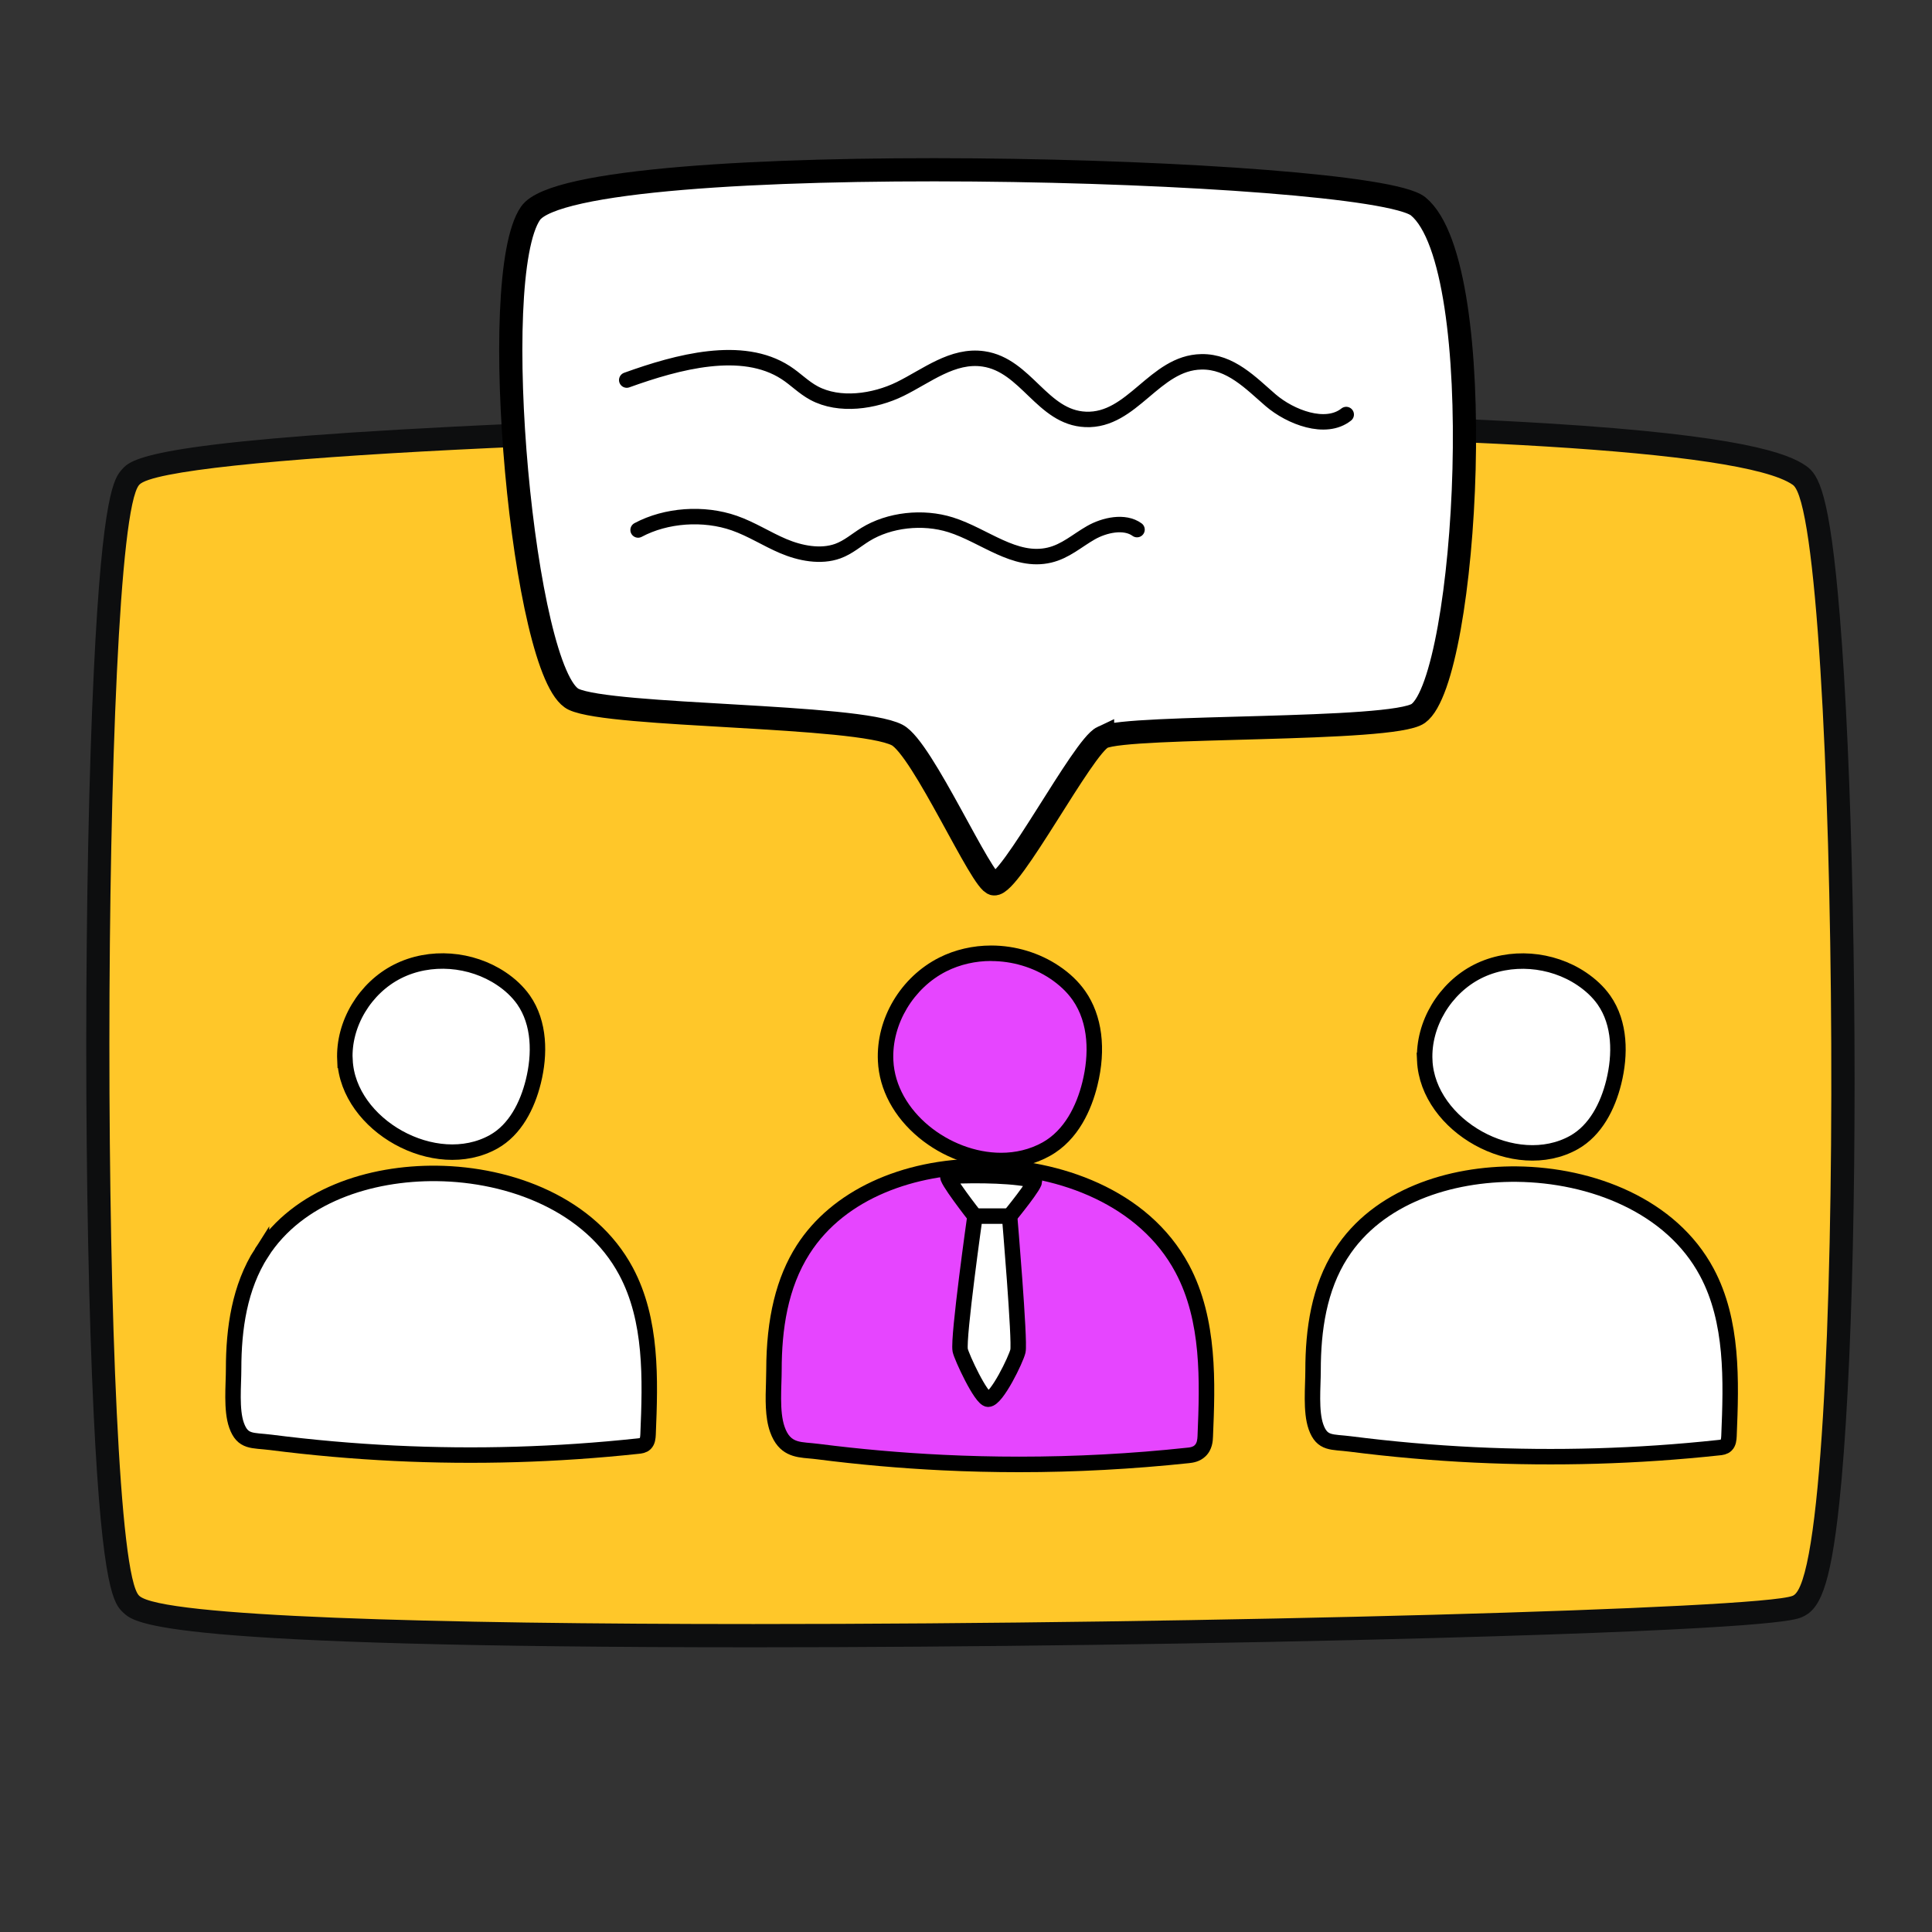 <svg xmlns="http://www.w3.org/2000/svg" id="Layer_1" data-name="Layer 1" viewBox="0 0 250 250"><rect x="0" y="0" width="250" height="250" fill="#333333" stroke="none"/><defs><style>      .cls-1 {        fill: #e645ff;      }      .cls-2 {        fill: #ffc729;      }      .cls-3 {        fill: #0d0e0f;      }      .cls-4, .cls-5 {        stroke-width: 2px;      }      .cls-4, .cls-5, .cls-6 {        fill: #fff;        stroke: #000;      }      .cls-4, .cls-6 {        stroke-miterlimit: 10;      }      .cls-5 {        stroke-linecap: round;        stroke-linejoin: round;      }      .cls-6 {        stroke-width: 3px;      }    </style></defs><g><path class="cls-2" d="m97.51,211.66c-76.23,0-79.46-3.07-80.53-4.08-4.03-3.82-4.33-56.53-4.32-72.59,0-11.42.22-68.61,4.22-73.23.73-.84,2.66-3.06,41.91-5.05,23.74-1.2,53.32-1.89,81.14-1.89,31.13,0,84.6.87,92.92,6.7.83.58,2.36,1.66,3.72,18.31.78,9.57,1.36,22.4,1.66,37.1.65,31.06-.03,61.46-1.73,77.44-1.22,11.45-2.67,12.98-3.93,13.51-4.62,1.95-80.01,3.78-135.07,3.78Z"></path><path class="cls-3" d="m139.93,56.31c44.4,0,85.43,1.78,92.06,6.43,6.04,4.23,7.22,140.7,0,143.75-3.97,1.68-75.24,3.66-134.49,3.66-41.24,0-76.65-.96-79.49-3.66-5.17-4.9-5.11-137.86,0-143.75,3.06-3.53,65.24-6.43,121.92-6.43m.02-3v3-3c-27.87,0-57.47.69-81.23,1.9-39.89,2.02-41.81,4.24-42.97,5.57-.93,1.08-2.5,2.88-3.61,26.08-.63,12.99-.97,30.09-.98,48.13,0,18.07.34,35.1.96,47.95,1.12,23.16,2.69,24.65,3.83,25.73,1.54,1.46,4.73,4.49,81.56,4.49,27.68,0,60.59-.45,88.05-1.2,44.08-1.21,46.73-2.33,47.6-2.7,2.22-.94,3.65-3.56,4.84-14.73,1.71-16.04,2.39-46.51,1.74-77.63-.31-14.73-.88-27.59-1.67-37.19-1.31-16.05-2.75-18.29-4.36-19.42-2.31-1.62-8.28-3.95-33.4-5.5-15.66-.97-36.53-1.48-60.37-1.48h0Z"></path></g><g><g><path class="cls-6" d="m142.67,95.41c3.51-1.64,37.51-.7,40.85-3.09,6.37-4.58,9.44-57.83,0-65.61-6.16-5.07-108.85-7.81-114.87.89-5.73,8.27-.93,59.82,5.58,62.89,4.86,2.29,36.69,1.95,41.86,4.62,3.3,1.71,10.99,19.26,12.54,19.26,2.11.28,11.49-17.77,14.04-18.96Z"></path><path class="cls-5" d="m81.1,49.18c6.61-2.38,14.93-4.62,20.56-.97,1.29.83,2.3,1.92,3.68,2.66,3.26,1.75,7.78,1.11,11.13-.53,3.46-1.7,6.8-4.48,10.79-3.9,5.55.81,7.58,7.59,13.21,7.83,6.08.26,8.91-7.35,14.99-7.45,3.76-.07,6.4,2.76,8.95,4.96,2.56,2.2,7.13,3.97,9.79,1.86"></path><path class="cls-5" d="m82.57,68.58c3.61-1.93,8.47-2.28,12.45-.89,2.25.79,4.17,2.06,6.34,2.98s4.83,1.45,7.06.64c1.36-.5,2.38-1.42,3.56-2.15,3.08-1.9,7.42-2.39,11.04-1.25,4.37,1.38,8.28,4.98,12.78,3.92,2.08-.49,3.58-1.88,5.35-2.89,1.76-1.01,4.38-1.58,5.98-.41"></path></g><g><g><path class="cls-4" d="m44.63,137.17c-.22-4.7,2.62-9.35,6.82-11.47s9.52-1.68,13.42.94c1.11.74,2.11,1.66,2.88,2.75,2.09,3,2.14,7.02,1.26,10.57-.77,3.11-2.35,6.23-5.14,7.79-7.56,4.21-18.84-2.12-19.23-10.58Z"></path><path class="cls-4" d="m33.84,162.11c4.74-7.4,14.06-10.37,22.68-10.27,9.59.11,19.88,4.04,24.49,12.67,3.37,6.31,3.15,13.91,2.85,21.1-.02.42-.06.89-.36,1.19-.25.25-.63.3-.97.33-10.46,1.12-20.99,1.43-31.49.92-5.35-.26-10.69-.73-16-1.41-2.38-.3-3.63.04-4.43-2.21-.71-2-.38-5.17-.38-7.29,0-5.22.77-10.59,3.61-15.03Z"></path></g><g><path class="cls-4" d="m184.36,137.22c-.22-4.71,2.63-9.38,6.84-11.51,4.21-2.12,9.55-1.69,13.47.95,1.11.75,2.12,1.66,2.89,2.76,2.1,3.01,2.14,7.04,1.26,10.6-.77,3.12-2.36,6.25-5.16,7.82-7.58,4.23-18.91-2.13-19.3-10.62Z"></path><path class="cls-4" d="m173.54,162.24c4.75-7.43,14.11-10.4,22.76-10.31,9.62.11,19.95,4.05,24.57,12.71,3.38,6.33,3.16,13.96,2.86,21.17-.02.43-.06.9-.36,1.19-.25.25-.63.3-.98.33-10.49,1.13-21.07,1.43-31.6.93-5.37-.26-10.72-.73-16.05-1.41-2.39-.31-3.65.04-4.45-2.21-.71-2.01-.38-5.19-.38-7.31,0-5.24.77-10.63,3.62-15.08Z"></path></g><g><g><g><path class="cls-1" d="m129.53,150.18c-8.45,0-14.66-6.81-14.94-12.92-.23-5.02,2.81-10.13,7.39-12.45,1.89-.95,4.06-1.46,6.27-1.46,2.93,0,5.84.88,8.21,2.46,1.31.88,2.36,1.89,3.15,3.02,2.72,3.9,2.05,8.83,1.41,11.42-.7,2.81-2.24,6.55-5.65,8.45-1.75.97-3.72,1.47-5.85,1.47Z"></path><path d="m128.26,124.36c2.7,0,5.41.79,7.65,2.29,1.11.75,2.12,1.66,2.89,2.76,2.1,3.01,2.14,7.04,1.26,10.6-.77,3.12-2.35,6.25-5.16,7.82-1.66.92-3.5,1.34-5.36,1.34-6.65,0-13.63-5.33-13.94-11.96-.22-4.71,2.63-9.38,6.84-11.51,1.8-.91,3.81-1.35,5.82-1.35m0-2h0c-2.37,0-4.7.54-6.72,1.56-5,2.52-8.2,7.9-7.94,13.39.17,3.7,2.06,7.23,5.31,9.92,3.04,2.51,6.91,3.95,10.62,3.95,2.3,0,4.44-.54,6.34-1.6,3.72-2.07,5.39-6.08,6.13-9.08,1.18-4.76.62-9.1-1.56-12.23-.86-1.23-2-2.33-3.41-3.27-2.53-1.7-5.64-2.64-8.76-2.64h0Z"></path></g><g><path class="cls-1" d="m131.88,189.51c-3.29,0-6.62-.08-9.91-.24-5.36-.26-10.79-.74-16.13-1.42-.4-.05-.76-.08-1.1-.11-1.69-.15-3.28-.29-4.16-2.76-.61-1.73-.54-4.06-.47-6.11.02-.55.03-1.07.04-1.54,0-6.54,1.24-11.65,3.78-15.62,4.32-6.75,12.99-10.77,23.2-10.77h.41c8.94.1,20.31,3.63,25.44,13.25,3.61,6.76,3.26,15.03,2.98,21.68-.02.45-.05,1.28-.66,1.87-.51.5-1.17.57-1.56.61-7.22.78-14.57,1.17-21.85,1.17Z"></path><path d="m127.13,151.93c.13,0,.27,0,.4,0,9.62.11,19.95,4.05,24.57,12.71,3.38,6.33,3.16,13.96,2.86,21.17-.02.43-.06.9-.36,1.19-.25.25-.63.3-.98.33-7.22.78-14.48,1.16-21.74,1.16-3.29,0-6.57-.08-9.86-.24-5.37-.26-10.72-.73-16.05-1.41-2.39-.31-3.65.04-4.44-2.21-.71-2.01-.38-5.19-.38-7.32,0-5.24.77-10.63,3.62-15.08,4.68-7.31,13.82-10.31,22.36-10.31m0-2h0c-10.55,0-19.54,4.2-24.04,11.23-2.64,4.13-3.93,9.42-3.94,16.16,0,.46-.02.98-.03,1.52-.07,2.14-.15,4.56.53,6.47,1.09,3.07,3.27,3.27,5.01,3.42.32.03.68.06,1.06.11,5.37.69,10.82,1.17,16.21,1.43,3.3.16,6.65.24,9.96.24,7.31,0,14.7-.4,21.96-1.17.45-.05,1.39-.15,2.15-.89.89-.86.94-2,.96-2.54.28-6.77.64-15.2-3.09-22.2-5.34-10-17.09-13.67-26.32-13.77h-.42Z"></path></g></g><path class="cls-4" d="m133.81,152.78c-1.97-.65-7.23-.78-11.1-.57-.58.03,3.45,5.18,3.45,5.18h4.47s3.65-4.45,3.18-4.6Z"></path><path class="cls-4" d="m126.16,157.38s-2.22,15.72-1.91,17.34c.15.8,2.7,6.34,3.62,6.34,1.11,0,3.61-5.18,3.85-6.23.29-1.28-1.08-17.46-1.08-17.46h-4.47Z"></path></g></g></g></svg>